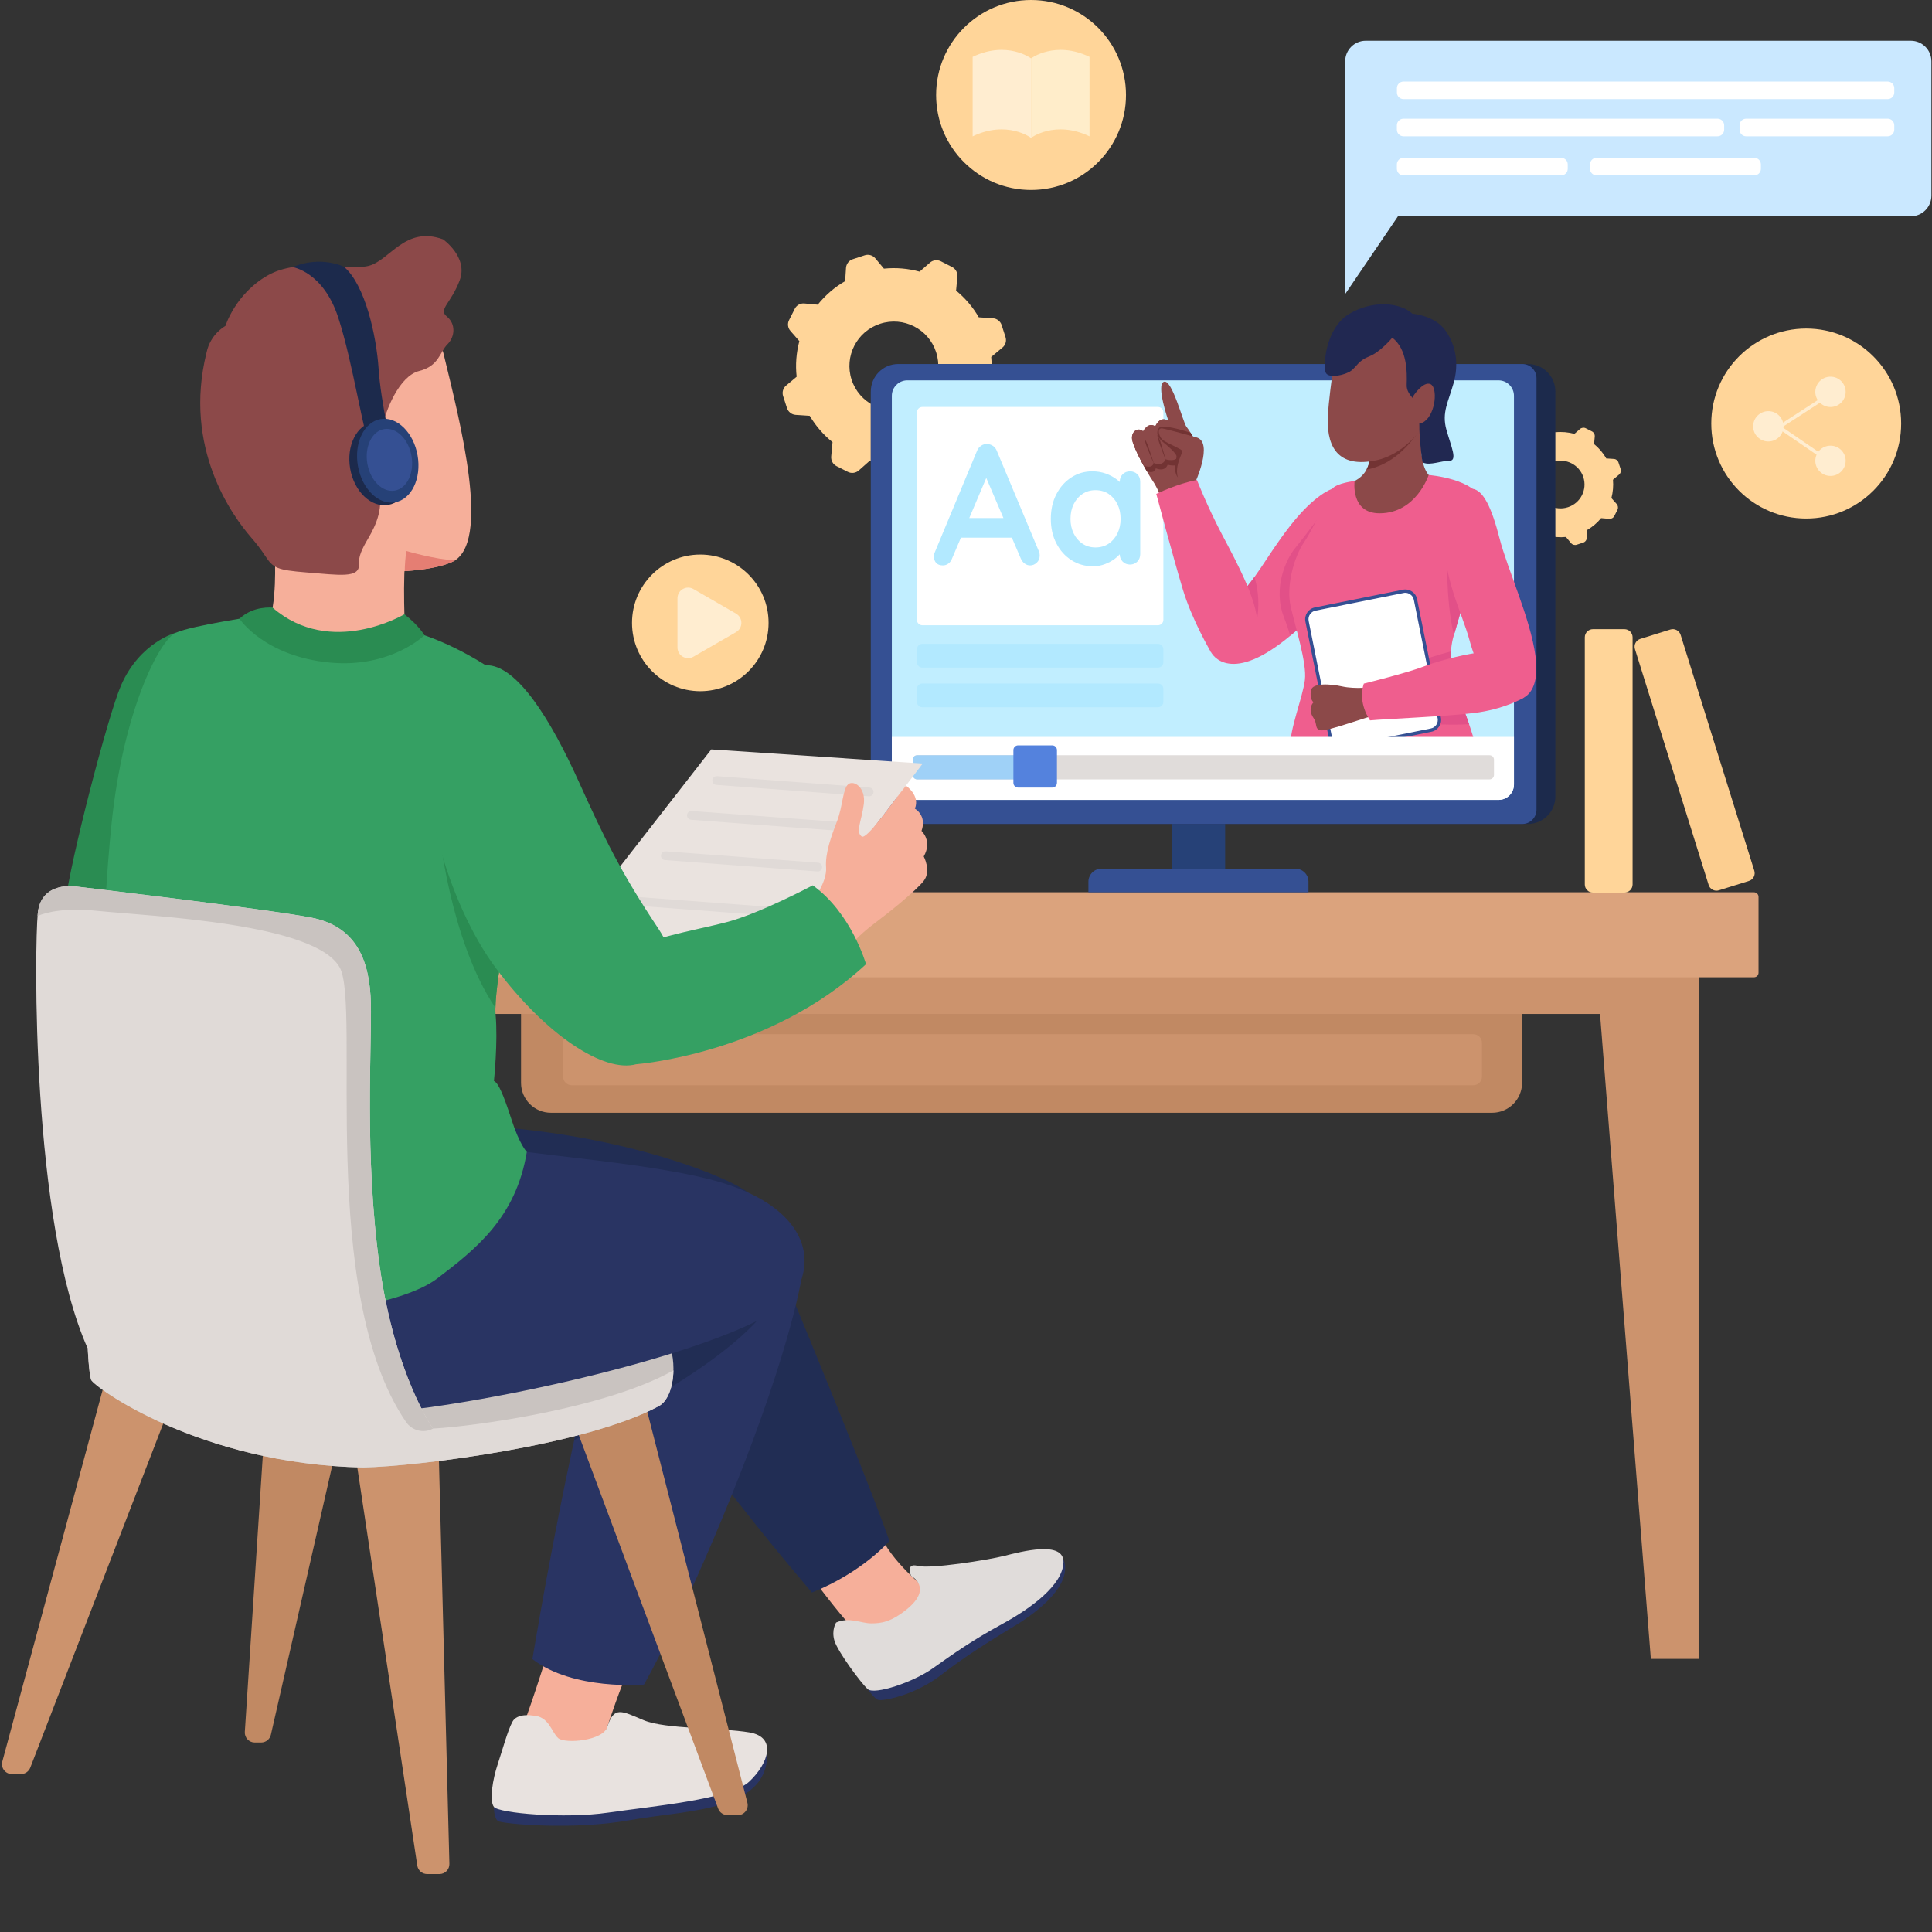 <svg xmlns="http://www.w3.org/2000/svg" xmlns:xlink="http://www.w3.org/1999/xlink" width="200" viewBox="0 0 150 150" height="200" preserveAspectRatio="xMidYMid meet"><rect x="0" y="0" width="150" height="150" fill="#333333" stroke="none"/><defs><clipPath id="ecb55391c3"><path d="M 104.434 3.141 L 149.953 3.141 L 149.953 22.855 L 104.434 22.855 Z M 104.434 3.141 " clip-rule="nonzero"></path></clipPath><clipPath id="efcc3fa914"><path d="M 27.559 112.281 L 34.914 112.281 L 34.914 145.5 L 27.559 145.5 Z M 27.559 112.281 " clip-rule="nonzero"></path></clipPath></defs><path fill="#cc936d" d="M 34.762 74.066 L 26.746 74.066 L 26.746 110.117 L 30.453 110.117 L 34.762 74.066 " fill-opacity="1" fill-rule="nonzero"></path><path fill="#cc936d" d="M 123.859 74.066 L 128.172 128.797 L 131.879 128.797 L 131.879 74.066 L 123.859 74.066 " fill-opacity="1" fill-rule="nonzero"></path><path fill="#c18963" d="M 115.848 86.395 L 42.777 86.395 C 41.492 86.395 40.453 85.355 40.453 84.074 L 40.453 77.688 L 118.172 77.688 L 118.172 84.074 C 118.172 85.355 117.129 86.395 115.848 86.395 " fill-opacity="1" fill-rule="nonzero"></path><path fill="#cc936d" d="M 114.387 80.293 L 44.391 80.293 C 44.02 80.293 43.719 80.594 43.719 80.961 L 43.719 83.59 C 43.719 83.957 44.02 84.258 44.391 84.258 L 114.387 84.258 C 114.758 84.258 115.059 83.957 115.059 83.59 L 115.059 80.961 C 115.059 80.594 114.758 80.293 114.387 80.293 " fill-opacity="1" fill-rule="nonzero"></path><path fill="#cc936d" d="M 131.879 78.723 L 26.746 78.723 L 26.746 72.125 L 131.879 72.125 L 131.879 78.723 " fill-opacity="1" fill-rule="nonzero"></path><path fill="#dba37d" d="M 136.18 75.875 L 22.445 75.875 C 22.25 75.875 22.09 75.719 22.09 75.523 L 22.09 69.629 C 22.09 69.438 22.25 69.277 22.445 69.277 L 136.18 69.277 C 136.375 69.277 136.531 69.438 136.531 69.629 L 136.531 75.523 C 136.531 75.719 136.375 75.875 136.18 75.875 " fill-opacity="1" fill-rule="nonzero"></path><path fill="#ffd599" d="M 126.117 69.301 L 123.676 69.301 C 123.324 69.301 123.043 69.016 123.043 68.668 L 123.043 49.48 C 123.043 49.133 123.324 48.848 123.676 48.848 L 126.117 48.848 C 126.469 48.848 126.754 49.133 126.754 49.48 L 126.754 68.668 C 126.754 69.016 126.469 69.301 126.117 69.301 " fill-opacity="1" fill-rule="nonzero"></path><path fill="#fcce90" d="M 135.785 68.398 L 133.453 69.125 C 133.121 69.23 132.762 69.043 132.66 68.711 L 126.938 50.398 C 126.832 50.062 127.02 49.707 127.355 49.602 L 129.688 48.875 C 130.02 48.77 130.379 48.957 130.484 49.293 L 136.203 67.602 C 136.309 67.938 136.121 68.293 135.785 68.398 " fill-opacity="1" fill-rule="nonzero"></path><path fill="#ffd599" d="M 70.465 31.684 C 72.273 31.094 73.27 29.152 72.68 27.344 C 72.094 25.535 70.148 24.547 68.336 25.137 C 66.523 25.723 65.531 27.668 66.117 29.477 C 66.703 31.285 68.648 32.273 70.465 31.684 Z M 72.656 36.797 L 71.727 37.102 C 71.43 37.195 71.102 37.102 70.902 36.863 L 70.164 35.977 C 69.266 36.07 68.375 35.992 67.527 35.773 L 66.672 36.531 C 66.438 36.734 66.098 36.777 65.82 36.633 L 64.949 36.191 C 64.672 36.051 64.508 35.754 64.535 35.441 L 64.637 34.328 C 63.938 33.766 63.336 33.078 62.867 32.285 L 61.777 32.211 C 61.465 32.191 61.199 31.98 61.102 31.684 L 60.801 30.754 C 60.703 30.457 60.797 30.133 61.035 29.934 L 61.852 29.25 C 61.746 28.309 61.828 27.371 62.062 26.484 L 61.371 25.695 C 61.164 25.461 61.121 25.125 61.266 24.848 L 61.707 23.973 C 61.848 23.695 62.145 23.531 62.457 23.562 L 63.488 23.656 C 64.07 22.934 64.785 22.305 65.617 21.828 L 65.684 20.801 C 65.707 20.488 65.914 20.219 66.211 20.125 L 67.141 19.82 C 67.438 19.723 67.762 19.82 67.961 20.059 L 68.629 20.859 C 69.574 20.762 70.512 20.848 71.398 21.09 L 72.199 20.395 C 72.43 20.188 72.766 20.145 73.047 20.285 L 73.918 20.73 C 74.195 20.871 74.359 21.168 74.332 21.48 L 74.23 22.562 C 74.926 23.133 75.527 23.828 75.992 24.637 L 77.09 24.711 C 77.402 24.73 77.668 24.941 77.766 25.234 L 78.066 26.168 C 78.164 26.465 78.07 26.789 77.828 26.988 L 76.957 27.715 C 77.043 28.617 76.965 29.512 76.738 30.359 L 77.496 31.227 C 77.703 31.461 77.746 31.797 77.605 32.074 L 77.16 32.945 C 77.016 33.227 76.723 33.391 76.41 33.363 L 75.25 33.258 C 74.699 33.926 74.027 34.504 73.258 34.961 L 73.18 36.121 C 73.16 36.434 72.953 36.699 72.656 36.797 " fill-opacity="1" fill-rule="nonzero"></path><path fill="#ffd599" d="M 121.734 39.379 C 122.711 39.062 123.246 38.02 122.93 37.047 C 122.613 36.074 121.566 35.543 120.594 35.859 C 119.617 36.176 119.082 37.223 119.398 38.195 C 119.715 39.164 120.762 39.695 121.734 39.379 Z M 122.914 42.129 L 122.414 42.293 C 122.254 42.344 122.078 42.293 121.973 42.164 L 121.578 41.688 C 121.094 41.738 120.613 41.695 120.16 41.578 L 119.699 41.984 C 119.57 42.098 119.391 42.117 119.238 42.043 L 118.773 41.805 C 118.621 41.727 118.535 41.566 118.551 41.398 L 118.605 40.801 C 118.23 40.5 117.906 40.133 117.652 39.703 L 117.066 39.664 C 116.898 39.652 116.754 39.539 116.703 39.379 L 116.543 38.879 C 116.488 38.723 116.539 38.547 116.668 38.438 L 117.105 38.074 C 117.051 37.566 117.094 37.062 117.219 36.586 L 116.848 36.16 C 116.734 36.035 116.715 35.855 116.789 35.703 L 117.031 35.234 C 117.105 35.086 117.266 34.996 117.434 35.012 L 117.988 35.062 C 118.301 34.676 118.684 34.34 119.129 34.082 L 119.168 33.527 C 119.18 33.363 119.289 33.219 119.449 33.164 L 119.949 33.004 C 120.109 32.949 120.285 33.004 120.391 33.129 L 120.75 33.562 C 121.258 33.508 121.762 33.555 122.238 33.684 L 122.668 33.309 C 122.793 33.199 122.977 33.176 123.125 33.254 L 123.594 33.492 C 123.742 33.566 123.832 33.727 123.816 33.895 L 123.762 34.477 C 124.137 34.785 124.461 35.156 124.707 35.594 L 125.301 35.633 C 125.465 35.641 125.609 35.754 125.66 35.914 L 125.824 36.414 C 125.875 36.574 125.824 36.75 125.695 36.855 L 125.23 37.246 C 125.273 37.73 125.23 38.211 125.109 38.668 L 125.52 39.133 C 125.629 39.262 125.652 39.441 125.574 39.59 L 125.336 40.059 C 125.258 40.211 125.102 40.297 124.934 40.281 L 124.309 40.227 C 124.016 40.586 123.652 40.898 123.238 41.141 L 123.195 41.766 C 123.188 41.934 123.074 42.078 122.914 42.129 " fill-opacity="1" fill-rule="nonzero"></path><path fill="#ffd599" d="M 87.422 7.375 C 87.422 11.449 84.125 14.75 80.051 14.75 C 75.98 14.75 72.68 11.449 72.68 7.375 C 72.68 3.301 75.98 0 80.051 0 C 84.125 0 87.422 3.301 87.422 7.375 " fill-opacity="1" fill-rule="nonzero"></path><path fill="#ffedca" d="M 80.051 4.531 C 80.051 4.531 81.914 3.133 84.59 4.414 L 84.59 10.586 C 81.914 9.305 80.051 10.703 80.051 10.703 L 80.051 4.531 " fill-opacity="1" fill-rule="nonzero"></path><path fill="#ffedd0" d="M 80.051 4.531 C 80.051 4.531 78.191 3.133 75.516 4.414 L 75.516 10.586 C 78.191 9.305 80.051 10.703 80.051 10.703 L 80.051 4.531 " fill-opacity="1" fill-rule="nonzero"></path><path fill="#ffd599" d="M 59.672 48.359 C 59.672 51.289 57.301 53.664 54.371 53.664 C 51.441 53.664 49.07 51.289 49.07 48.359 C 49.07 45.43 51.441 43.055 54.371 43.055 C 57.301 43.055 59.672 45.43 59.672 48.359 " fill-opacity="1" fill-rule="nonzero"></path><path fill="#ffedd0" d="M 57.145 47.641 L 53.844 45.734 C 53.289 45.414 52.598 45.812 52.598 46.453 L 52.598 50.27 C 52.598 50.906 53.289 51.309 53.844 50.984 L 57.145 49.078 C 57.699 48.758 57.699 47.961 57.145 47.641 " fill-opacity="1" fill-rule="nonzero"></path><path fill="#ffd599" d="M 147.605 32.883 C 147.605 36.957 144.305 40.258 140.234 40.258 C 136.164 40.258 132.863 36.957 132.863 32.883 C 132.863 28.809 136.164 25.508 140.234 25.508 C 144.305 25.508 147.605 28.809 147.605 32.883 " fill-opacity="1" fill-rule="nonzero"></path><path fill="#ffedd0" d="M 138.473 33.102 C 138.473 33.75 137.945 34.277 137.293 34.277 C 136.645 34.277 136.113 33.75 136.113 33.102 C 136.113 32.449 136.645 31.922 137.293 31.922 C 137.945 31.922 138.473 32.449 138.473 33.102 " fill-opacity="1" fill-rule="nonzero"></path><path fill="#ffedd0" d="M 143.297 30.426 C 143.297 31.074 142.77 31.602 142.121 31.602 C 141.469 31.602 140.941 31.074 140.941 30.426 C 140.941 29.773 141.469 29.246 142.121 29.246 C 142.77 29.246 143.297 29.773 143.297 30.426 " fill-opacity="1" fill-rule="nonzero"></path><path fill="#ffedd0" d="M 143.297 35.777 C 143.297 36.426 142.77 36.953 142.121 36.953 C 141.469 36.953 140.941 36.426 140.941 35.777 C 140.941 35.125 141.469 34.602 142.121 34.602 C 142.77 34.602 143.297 35.125 143.297 35.777 " fill-opacity="1" fill-rule="nonzero"></path><path fill="#ffedd0" d="M 138.422 33.105 C 138.383 33.105 138.34 33.086 138.316 33.047 C 138.277 32.988 138.293 32.906 138.352 32.867 L 141.117 31.074 C 141.18 31.035 141.258 31.055 141.297 31.113 C 141.336 31.172 141.32 31.254 141.258 31.293 L 138.496 33.086 C 138.473 33.102 138.449 33.105 138.422 33.105 " fill-opacity="1" fill-rule="nonzero"></path><path fill="#ffedd0" d="M 141.117 35.328 C 141.094 35.328 141.066 35.32 141.043 35.305 L 138.363 33.469 C 138.305 33.426 138.293 33.348 138.332 33.289 C 138.371 33.23 138.453 33.215 138.512 33.254 L 141.191 35.09 C 141.25 35.133 141.266 35.211 141.227 35.27 C 141.199 35.309 141.16 35.328 141.117 35.328 " fill-opacity="1" fill-rule="nonzero"></path><path fill="#264177" d="M 95.121 68.461 L 90.977 68.461 L 90.977 62.871 L 95.121 62.871 L 95.121 68.461 " fill-opacity="1" fill-rule="nonzero"></path><path fill="#355093" d="M 101.59 69.277 L 84.504 69.277 L 84.504 68.457 C 84.504 67.898 84.961 67.445 85.52 67.445 L 100.574 67.445 C 101.137 67.445 101.59 67.898 101.59 68.457 L 101.59 69.277 " fill-opacity="1" fill-rule="nonzero"></path><path fill="#1c2a4c" d="M 118.621 63.973 L 69.746 63.973 C 68.566 63.973 67.609 63.02 67.609 61.84 L 67.609 30.395 C 67.609 29.215 68.566 28.262 69.746 28.262 L 118.621 28.262 C 119.801 28.262 120.758 29.215 120.758 30.395 L 120.758 61.84 C 120.758 63.02 119.801 63.973 118.621 63.973 " fill-opacity="1" fill-rule="nonzero"></path><path fill="#355093" d="M 119.293 62.867 L 119.293 29.367 C 119.293 28.754 118.797 28.262 118.188 28.262 L 69.742 28.262 C 68.562 28.262 67.609 29.219 67.609 30.395 L 67.609 61.836 C 67.609 63.016 68.562 63.973 69.742 63.973 L 118.188 63.973 C 118.797 63.973 119.293 63.477 119.293 62.867 " fill-opacity="1" fill-rule="nonzero"></path><path fill="#c1eeff" d="M 116.344 62.105 L 70.441 62.105 C 69.781 62.105 69.242 61.57 69.242 60.91 L 69.242 30.73 C 69.242 30.07 69.781 29.531 70.441 29.531 L 116.344 29.531 C 117.008 29.531 117.543 30.07 117.543 30.73 L 117.543 60.91 C 117.543 61.57 117.008 62.105 116.344 62.105 " fill-opacity="1" fill-rule="nonzero"></path><path fill="#b2e9ff" d="M 89.902 51.832 L 71.609 51.832 C 71.379 51.832 71.191 51.645 71.191 51.414 L 71.191 50.41 C 71.191 50.18 71.379 49.988 71.609 49.988 L 89.902 49.988 C 90.137 49.988 90.324 50.18 90.324 50.41 L 90.324 51.414 C 90.324 51.645 90.137 51.832 89.902 51.832 " fill-opacity="1" fill-rule="nonzero"></path><path fill="#b2e9ff" d="M 89.902 54.91 L 71.609 54.91 C 71.379 54.91 71.191 54.723 71.191 54.488 L 71.191 53.488 C 71.191 53.254 71.379 53.066 71.609 53.066 L 89.902 53.066 C 90.137 53.066 90.324 53.254 90.324 53.488 L 90.324 54.488 C 90.324 54.723 90.137 54.91 89.902 54.91 " fill-opacity="1" fill-rule="nonzero"></path><path fill="#ffffff" d="M 89.902 48.543 L 71.609 48.543 C 71.379 48.543 71.188 48.355 71.188 48.125 L 71.188 32.02 C 71.188 31.785 71.379 31.598 71.609 31.598 L 89.902 31.598 C 90.137 31.598 90.324 31.785 90.324 32.02 L 90.324 48.125 C 90.324 48.355 90.137 48.543 89.902 48.543 " fill-opacity="1" fill-rule="nonzero"></path><path fill="#b2e9ff" d="M 75.254 40.219 L 76.574 37.109 L 77.906 40.219 Z M 77.395 35.012 C 77.332 34.844 77.23 34.715 77.094 34.621 C 76.957 34.527 76.809 34.48 76.648 34.48 C 76.48 34.465 76.324 34.504 76.18 34.602 C 76.031 34.699 75.922 34.836 75.852 35.012 L 72.547 42.953 C 72.52 43.043 72.508 43.129 72.508 43.207 C 72.508 43.402 72.566 43.566 72.68 43.699 C 72.797 43.832 72.973 43.898 73.211 43.898 C 73.363 43.898 73.5 43.852 73.629 43.758 C 73.758 43.664 73.852 43.535 73.914 43.367 L 74.605 41.746 L 78.562 41.746 L 79.25 43.352 C 79.32 43.523 79.422 43.656 79.551 43.75 C 79.676 43.848 79.82 43.898 79.98 43.898 C 80.168 43.898 80.336 43.828 80.492 43.688 C 80.648 43.543 80.723 43.352 80.723 43.113 C 80.723 43.016 80.703 42.91 80.656 42.797 L 77.395 35.012 " fill-opacity="1" fill-rule="nonzero"></path><path fill="#b2e9ff" d="M 86.758 41.414 C 86.594 41.75 86.363 42.016 86.074 42.211 C 85.781 42.406 85.441 42.504 85.051 42.504 C 84.672 42.504 84.336 42.406 84.043 42.211 C 83.75 42.016 83.523 41.75 83.359 41.414 C 83.195 41.078 83.113 40.703 83.113 40.285 C 83.113 39.859 83.195 39.48 83.359 39.145 C 83.523 38.809 83.75 38.543 84.043 38.348 C 84.336 38.152 84.672 38.055 85.051 38.055 C 85.441 38.055 85.781 38.152 86.074 38.348 C 86.363 38.543 86.594 38.809 86.758 39.145 C 86.922 39.48 87.004 39.859 87.004 40.285 C 87.004 40.703 86.922 41.078 86.758 41.414 Z M 88.305 36.82 C 88.152 36.668 87.961 36.594 87.73 36.594 C 87.504 36.594 87.312 36.672 87.16 36.824 C 87.012 36.98 86.938 37.172 86.938 37.402 L 86.938 37.422 C 86.859 37.348 86.773 37.277 86.676 37.203 C 86.441 37.027 86.168 36.883 85.848 36.766 C 85.527 36.652 85.18 36.594 84.797 36.594 C 84.207 36.594 83.668 36.75 83.18 37.066 C 82.691 37.379 82.305 37.812 82.02 38.367 C 81.73 38.918 81.586 39.559 81.586 40.285 C 81.586 41.004 81.73 41.637 82.02 42.191 C 82.305 42.746 82.699 43.18 83.191 43.492 C 83.688 43.809 84.242 43.965 84.852 43.965 C 85.188 43.965 85.5 43.91 85.789 43.797 C 86.074 43.688 86.324 43.551 86.539 43.395 C 86.695 43.273 86.828 43.156 86.938 43.035 C 86.938 43.258 87.016 43.445 87.16 43.598 C 87.312 43.754 87.504 43.832 87.73 43.832 C 87.961 43.832 88.152 43.754 88.305 43.598 C 88.453 43.445 88.527 43.25 88.527 43.023 L 88.527 37.402 C 88.527 37.164 88.453 36.969 88.305 36.82 " fill-opacity="1" fill-rule="nonzero"></path><path fill="#8c4949" d="M 110.461 33.043 C 110.461 33.043 109.848 36.613 111.406 37.227 L 111.406 40.91 L 104.16 40.91 L 104.16 37.617 C 104.16 37.617 106.387 37.562 106.387 35.164 L 110.461 33.043 " fill-opacity="1" fill-rule="nonzero"></path><path fill="#723333" d="M 106.094 36.461 C 108.078 36.102 109.523 34.551 110.418 33.062 L 106.387 35.164 C 106.387 35.707 106.273 36.133 106.094 36.461 " fill-opacity="1" fill-rule="nonzero"></path><path fill="#8c4949" d="M 108.039 24.656 C 105.871 24.398 103.898 25.941 103.582 28.102 C 103.387 29.422 103.16 31.133 103.098 32.262 C 102.988 34.328 103.602 36.336 106.668 35.777 C 109.734 35.219 111.52 31.816 111.965 30.199 C 112.41 28.582 111.406 25.121 108.172 24.676 C 108.129 24.668 108.082 24.664 108.039 24.656 " fill-opacity="1" fill-rule="nonzero"></path><path fill="#212851" d="M 108.098 26.219 C 108.098 26.219 107.168 27.336 106.312 27.668 C 105.457 28.004 105.348 28.449 104.902 28.785 C 104.453 29.121 103.152 29.418 102.93 28.934 C 102.707 28.449 102.895 25.512 104.715 24.395 C 106.535 23.281 108.691 23.465 109.66 24.359 C 109.66 24.359 111.367 24.469 112.223 25.66 C 113.078 26.852 113.266 28.301 112.855 29.754 C 112.449 31.203 111.926 32.02 112.297 33.359 C 112.672 34.699 113.191 35.777 112.523 35.777 C 111.887 35.777 111.051 36.145 110.523 35.93 C 110.473 35.91 110.434 35.859 110.426 35.805 C 110.367 35.387 110.117 33.539 110.219 32.355 C 110.328 31.016 109.176 30.867 109.215 29.863 C 109.25 28.859 109.25 27.109 108.098 26.219 " fill-opacity="1" fill-rule="nonzero"></path><path fill="#8c4949" d="M 109.77 30.684 C 109.77 30.684 110.516 29.566 111.07 29.828 C 111.629 30.086 111.48 32.098 110.59 32.727 C 109.695 33.359 109.102 31.91 109.77 30.684 " fill-opacity="1" fill-rule="nonzero"></path><path fill="#ef5e8e" d="M 103.434 37.953 C 103.434 37.953 102.094 38.344 100.145 40.855 C 98.191 43.367 97.582 44.988 95.625 46.824 C 93.785 48.555 93.676 50.004 94.012 50.617 C 94.344 51.23 96.129 53.184 101.148 48.5 C 106.164 43.812 105.832 38.344 103.434 37.953 " fill-opacity="1" fill-rule="nonzero"></path><path fill="#e25088" d="M 102.605 39.895 C 102.605 39.895 101.238 41.719 100.555 42.555 C 99.871 43.387 98.805 45.629 99.68 47.906 C 99.914 48.512 100.07 48.984 100.176 49.359 C 100.484 49.102 100.809 48.816 101.148 48.5 C 101.906 47.789 102.539 47.062 103.066 46.34 L 102.605 39.895 " fill-opacity="1" fill-rule="nonzero"></path><path fill="#e25088" d="M 97.629 47.906 C 97.82 46.523 97.59 45.426 97.395 44.801 C 96.992 45.352 96.562 45.887 96.023 46.434 L 97.629 47.906 " fill-opacity="1" fill-rule="nonzero"></path><path fill="#8c4949" d="M 90.145 38.641 C 90.145 38.641 89.883 37.898 89.477 37.301 C 89.066 36.707 88.078 34.902 87.914 34.215 C 87.746 33.527 88.359 33.117 88.75 33.492 C 88.75 33.492 89.121 32.727 89.695 33.102 C 89.695 33.102 90.051 32.227 90.719 32.691 C 90.719 32.691 89.734 29.863 90.367 29.641 C 91 29.418 91.848 32.781 92.105 33.117 C 92.367 33.449 92.734 34.051 92.883 34.496 C 93.031 34.941 92.746 36.113 92.707 36.445 C 92.672 36.781 92.523 37.34 92.633 37.602 L 90.145 38.641 " fill-opacity="1" fill-rule="nonzero"></path><path fill="#723333" d="M 90.66 36.078 C 90.66 36.078 91.566 36.379 91.762 35.691 C 91.953 35 90.891 33.109 90.891 33.109 C 90.223 32.645 89.867 33.516 89.867 33.516 C 89.293 33.145 88.922 33.906 88.922 33.906 C 88.531 33.535 87.918 33.945 88.082 34.633 C 88.102 34.711 88.133 34.801 88.168 34.898 C 88.402 35.426 88.742 36.078 89.043 36.598 C 89.207 36.652 89.664 36.762 89.734 36.359 C 89.734 36.359 90.426 36.684 90.66 36.078 " fill-opacity="1" fill-rule="nonzero"></path><path fill="#8c4949" d="M 90.492 35.66 C 90.492 35.66 91.395 35.961 91.59 35.273 C 91.781 34.582 90.719 32.691 90.719 32.691 C 90.051 32.227 89.695 33.102 89.695 33.102 C 89.121 32.727 88.75 33.492 88.75 33.492 C 88.359 33.117 87.746 33.527 87.914 34.215 C 88.012 34.629 88.406 35.441 88.793 36.152 C 88.805 36.156 88.809 36.156 88.809 36.156 C 88.809 36.156 89.477 36.438 89.562 35.941 C 89.562 35.941 90.254 36.266 90.492 35.66 " fill-opacity="1" fill-rule="nonzero"></path><path fill="#723333" d="M 92.883 34.496 C 92.793 34.223 92.617 33.891 92.438 33.598 C 91.586 33.324 90.336 32.977 90.008 33.195 C 90.008 33.195 89.508 33.695 90.312 34.336 C 90.812 34.734 91.262 35.172 91.336 35.379 C 91.414 35.59 90.883 36.82 91.699 37.277 L 92.91 34.633 C 92.902 34.582 92.895 34.535 92.883 34.496 " fill-opacity="1" fill-rule="nonzero"></path><path fill="#8c4949" d="M 92.883 33.957 C 92.883 33.957 90.727 33.352 90.254 33.266 C 89.781 33.18 89.953 33.957 90.359 34.215 C 90.77 34.477 91.656 34.84 91.785 34.992 C 91.914 35.145 90.77 36.609 91.848 37.773 L 92.754 37.559 C 92.754 37.559 94.262 34.324 92.883 33.957 " fill-opacity="1" fill-rule="nonzero"></path><path fill="#723333" d="M 89.559 35.941 L 89.363 35.484 L 89.172 35.02 C 89.109 34.867 89.039 34.715 88.988 34.559 C 88.938 34.398 88.891 34.238 88.863 34.07 L 88.871 34.066 C 88.961 34.211 89.031 34.363 89.094 34.516 C 89.16 34.672 89.203 34.832 89.258 34.988 L 89.418 35.461 L 89.57 35.938 L 89.559 35.941 " fill-opacity="1" fill-rule="nonzero"></path><path fill="#723333" d="M 90.484 35.664 L 90.305 35.195 L 90.129 34.723 C 90.07 34.566 90.004 34.41 89.961 34.25 C 89.914 34.09 89.871 33.926 89.852 33.758 L 89.859 33.754 C 89.945 33.902 90.008 34.059 90.066 34.215 C 90.129 34.371 90.168 34.535 90.215 34.695 L 90.359 35.176 L 90.496 35.66 L 90.484 35.664 " fill-opacity="1" fill-rule="nonzero"></path><path fill="#ef5e8e" d="M 94.012 50.617 C 94.012 50.617 92.559 48.164 91.836 45.766 C 91.109 43.363 89.773 38.344 89.773 38.344 C 89.773 38.344 91.426 37.543 92.93 37.266 C 92.93 37.266 93.695 39.238 94.863 41.469 C 96.035 43.699 97.914 47.105 97.578 48.891 C 97.242 50.676 94.789 50.898 94.012 50.617 " fill-opacity="1" fill-rule="nonzero"></path><path fill="#ef5e8e" d="M 105.172 37.344 C 105.172 37.344 103.766 37.508 103.434 37.953 C 103.098 38.398 102.094 40.855 101.258 42.082 C 100.422 43.309 99.863 45.543 100.199 47.047 C 100.531 48.555 101.48 51.457 101.312 52.793 C 101.148 54.133 100.086 56.758 100.199 57.926 L 114.586 57.926 C 114.586 57.926 113.914 55.473 113.191 54.078 C 112.465 52.684 112.523 50.508 112.855 49.391 C 113.191 48.277 115.422 40.742 115.031 38.957 C 114.641 37.172 110.922 36.879 110.922 36.879 C 110.922 36.879 109.957 39.852 107.113 39.852 C 104.828 39.852 105.172 37.344 105.172 37.344 " fill-opacity="1" fill-rule="nonzero"></path><path fill="#e25088" d="M 113.191 54.078 C 112.672 53.082 112.555 51.695 112.648 50.574 C 111.82 50.797 110.336 51.238 108.195 52.004 L 109.41 56.105 C 109.41 56.105 112.223 56.352 114.059 56.227 C 113.816 55.504 113.508 54.688 113.191 54.078 " fill-opacity="1" fill-rule="nonzero"></path><path fill="#e25088" d="M 112.883 49.309 C 113.031 48.805 113.418 47.492 113.828 45.945 L 112.355 42.586 C 112.355 42.586 112.207 46.52 112.883 49.309 " fill-opacity="1" fill-rule="nonzero"></path><path fill="#ef5e8e" d="M 114.324 37.949 C 114.324 37.949 112.465 38.344 112.188 41.469 C 111.91 44.594 113.527 47.605 114.082 49.672 C 114.641 51.734 115.73 53.988 117.039 54.301 C 118.211 54.578 119.602 53.91 119.215 50.953 C 118.824 47.996 117.039 44.203 116.426 41.805 C 115.812 39.402 115.16 38.062 114.324 37.949 " fill-opacity="1" fill-rule="nonzero"></path><path fill="#ffffff" d="M 111.109 56.688 L 104.277 58.059 C 103.84 58.148 103.414 57.863 103.324 57.426 L 101.48 48.234 C 101.391 47.797 101.676 47.371 102.113 47.285 L 108.945 45.91 C 109.383 45.824 109.809 46.105 109.898 46.543 L 111.742 55.734 C 111.832 56.172 111.547 56.598 111.109 56.688 " fill-opacity="1" fill-rule="nonzero"></path><path fill="#355093" d="M 109.105 46.023 C 109.059 46.023 109.016 46.027 108.969 46.039 L 102.137 47.41 C 101.77 47.484 101.531 47.844 101.605 48.211 L 103.449 57.402 C 103.488 57.578 103.59 57.734 103.742 57.832 C 103.895 57.934 104.074 57.969 104.254 57.934 L 111.086 56.559 C 111.453 56.488 111.691 56.129 111.617 55.762 L 109.77 46.57 C 109.734 46.391 109.633 46.238 109.48 46.141 C 109.367 46.062 109.238 46.023 109.105 46.023 Z M 104.117 58.207 C 103.934 58.207 103.754 58.152 103.598 58.047 C 103.391 57.91 103.246 57.699 103.199 57.453 L 101.352 48.262 C 101.25 47.754 101.578 47.262 102.086 47.16 L 108.918 45.785 C 109.164 45.734 109.414 45.785 109.625 45.922 C 109.832 46.062 109.977 46.273 110.023 46.52 L 111.871 55.711 C 111.973 56.215 111.641 56.711 111.137 56.812 L 104.305 58.188 C 104.242 58.199 104.18 58.207 104.117 58.207 " fill-opacity="1" fill-rule="nonzero"></path><path fill="#8c4949" d="M 106.555 53.352 C 106.555 53.352 105.219 53.52 104.215 53.297 C 103.211 53.074 101.902 53.027 101.789 53.586 C 101.648 54.297 101.984 54.523 101.984 54.523 C 101.984 54.523 101.473 54.996 101.984 55.75 C 102.312 56.242 102.039 56.59 102.539 56.699 C 103.043 56.812 106.277 55.586 107 55.473 L 106.555 53.352 " fill-opacity="1" fill-rule="nonzero"></path><path fill="#ef5e8e" d="M 118.27 54.191 C 118.27 54.191 116.758 55.082 114.418 55.359 C 112.074 55.641 107.652 55.812 106.371 55.93 C 106.371 55.93 105.383 54.594 105.887 53.074 C 105.887 53.074 109.289 52.238 110.57 51.734 C 111.852 51.23 116.312 50.004 117.762 50.785 C 119.215 51.566 119.102 53.344 118.27 54.191 " fill-opacity="1" fill-rule="nonzero"></path><g clip-path="url(#ecb55391c3)"><path fill="#cae8ff" d="M 148.359 3.164 L 106.035 3.164 C 105.156 3.164 104.441 3.879 104.441 4.758 L 104.441 22.828 L 108.539 16.793 L 148.359 16.793 C 149.238 16.793 149.953 16.078 149.953 15.195 L 149.953 4.758 C 149.953 3.879 149.238 3.164 148.359 3.164 " fill-opacity="1" fill-rule="nonzero"></path></g><path fill="#ffffff" d="M 146.559 7.695 L 108.969 7.695 C 108.684 7.695 108.457 7.469 108.457 7.184 L 108.457 6.844 C 108.457 6.559 108.684 6.332 108.969 6.332 L 146.559 6.332 C 146.84 6.332 147.07 6.559 147.07 6.844 L 147.07 7.184 C 147.07 7.469 146.84 7.695 146.559 7.695 " fill-opacity="1" fill-rule="nonzero"></path><path fill="#ffffff" d="M 133.348 10.582 L 108.969 10.582 C 108.684 10.582 108.453 10.352 108.453 10.07 L 108.453 9.727 C 108.453 9.445 108.684 9.215 108.969 9.215 L 133.348 9.215 C 133.633 9.215 133.863 9.445 133.863 9.727 L 133.863 10.07 C 133.863 10.352 133.633 10.582 133.348 10.582 " fill-opacity="1" fill-rule="nonzero"></path><path fill="#ffffff" d="M 146.559 10.582 L 135.574 10.582 C 135.289 10.582 135.059 10.352 135.059 10.07 L 135.059 9.727 C 135.059 9.445 135.289 9.215 135.574 9.215 L 146.559 9.215 C 146.84 9.215 147.07 9.445 147.07 9.727 L 147.07 10.07 C 147.07 10.352 146.84 10.582 146.559 10.582 " fill-opacity="1" fill-rule="nonzero"></path><path fill="#ffffff" d="M 121.207 13.617 L 108.969 13.617 C 108.684 13.617 108.453 13.391 108.453 13.105 L 108.453 12.766 C 108.453 12.48 108.684 12.254 108.969 12.254 L 121.207 12.254 C 121.488 12.254 121.719 12.48 121.719 12.766 L 121.719 13.105 C 121.719 13.391 121.488 13.617 121.207 13.617 " fill-opacity="1" fill-rule="nonzero"></path><path fill="#ffffff" d="M 136.199 13.617 L 123.961 13.617 C 123.68 13.617 123.449 13.391 123.449 13.105 L 123.449 12.766 C 123.449 12.48 123.68 12.25 123.961 12.25 L 136.199 12.25 C 136.484 12.25 136.715 12.48 136.715 12.766 L 136.715 13.105 C 136.715 13.391 136.484 13.617 136.199 13.617 " fill-opacity="1" fill-rule="nonzero"></path><path fill="#ffffff" d="M 69.242 57.211 L 69.242 60.91 C 69.242 61.57 69.781 62.105 70.441 62.105 L 116.348 62.105 C 117.008 62.105 117.543 61.57 117.543 60.91 L 117.543 57.211 L 69.242 57.211 " fill-opacity="1" fill-rule="nonzero"></path><path fill="#e0dcda" d="M 115.645 60.512 L 71.211 60.512 C 71.02 60.512 70.867 60.355 70.867 60.164 L 70.867 58.98 C 70.867 58.789 71.02 58.637 71.211 58.637 L 115.645 58.637 C 115.836 58.637 115.992 58.789 115.992 58.98 L 115.992 60.164 C 115.992 60.355 115.836 60.512 115.645 60.512 " fill-opacity="1" fill-rule="nonzero"></path><path fill="#9fd1f7" d="M 80.906 58.637 L 71.215 58.637 C 71.02 58.637 70.867 58.789 70.867 58.98 L 70.867 60.164 C 70.867 60.355 71.02 60.512 71.215 60.512 L 80.906 60.512 L 80.906 58.637 " fill-opacity="1" fill-rule="nonzero"></path><path fill="#5482dd" d="M 81.699 61.148 L 79.047 61.148 C 78.844 61.148 78.68 60.984 78.68 60.781 L 78.68 58.238 C 78.68 58.035 78.844 57.871 79.047 57.871 L 81.699 57.871 C 81.898 57.871 82.062 58.035 82.062 58.238 L 82.062 60.781 C 82.062 60.984 81.898 61.148 81.699 61.148 " fill-opacity="1" fill-rule="nonzero"></path><path fill="#f6af9a" d="M 63.434 122.996 C 63.434 122.996 65.695 126.035 66.859 127.07 C 66.859 127.07 70.93 126.102 72.289 123.707 C 72.289 123.707 69.445 121.508 68.473 119.438 L 63.434 122.996 " fill-opacity="1" fill-rule="nonzero"></path><path fill="#293463" d="M 67.375 131.148 C 67.375 131.148 67.895 131.922 68.215 131.988 C 68.539 132.055 70.98 131.691 73.188 129.953 C 74.59 128.848 76.785 127.43 78.723 126.266 C 80.664 125.102 83.293 123.012 82.582 121.07 L 67.375 131.148 " fill-opacity="1" fill-rule="nonzero"></path><path fill="#e0dcda" d="M 64.918 125.973 C 64.918 125.973 64.531 126.555 64.789 127.395 C 65.047 128.238 66.859 130.695 67.375 131.148 C 67.891 131.602 70.867 130.629 72.418 129.531 C 73.969 128.43 75.52 127.332 77.785 126.102 C 80.047 124.875 82.504 123.062 82.566 121.316 C 82.633 119.57 79.27 120.473 77.977 120.797 C 76.684 121.121 72.223 121.832 71.254 121.574 C 70.285 121.316 70.738 122.352 70.738 122.352 C 70.738 122.352 72.48 123.254 70.414 124.938 C 69.168 125.949 68.41 126.039 67.633 126.039 C 66.859 126.039 65.953 125.52 64.918 125.973 " fill-opacity="1" fill-rule="nonzero"></path><path fill="#212d54" d="M 58.262 92.855 C 58.262 92.855 67.051 113.875 69.055 119.633 C 69.055 119.633 67.051 122.027 63.043 123.645 C 63.043 123.645 52.637 111.613 48.367 103.723 C 44.102 95.828 52.312 90.848 58.262 92.855 " fill-opacity="1" fill-rule="nonzero"></path><path fill="#f6af9a" d="M 42.895 127.121 C 42.895 127.121 41.336 132.164 40.641 133.887 C 40.641 133.887 42.363 135.57 44.574 135.691 C 46.789 135.816 47.156 134.051 47.156 134.051 C 47.156 134.051 48.18 130.895 49.125 128.844 L 42.895 127.121 " fill-opacity="1" fill-rule="nonzero"></path><path fill="#293463" d="M 38.344 140.285 C 38.344 140.285 38.344 141.188 38.672 141.391 C 39 141.598 44.453 142.129 48.961 141.309 C 53.469 140.488 60.148 140.695 59.531 135.527 L 38.344 140.285 " fill-opacity="1" fill-rule="nonzero"></path><path fill="#e8e2df" d="M 41.336 133.191 C 41.336 133.191 40.148 132.984 39.781 133.684 C 39.41 134.379 39 135.898 38.633 137.004 C 38.262 138.109 37.977 139.793 38.344 140.285 C 38.715 140.777 43.836 141.227 47.199 140.734 C 50.559 140.242 56.703 139.711 58.18 138.316 C 59.656 136.922 60.352 134.871 58.18 134.504 C 56.008 134.133 51.66 134.262 49.984 133.559 C 48.223 132.82 47.688 132.453 47.156 134.051 C 46.871 135.16 43.879 135.406 43.344 134.953 C 42.812 134.504 42.648 133.23 41.336 133.191 " fill-opacity="1" fill-rule="nonzero"></path><path fill="#293463" d="M 62.398 98.223 C 62.398 98.223 61.945 102.879 57.68 113.875 C 53.41 124.875 49.996 130.793 49.996 130.793 C 49.996 130.793 44.504 131.27 41.336 128.812 C 41.336 128.812 44.75 108.055 47.789 99.773 C 50.824 91.496 59.875 93.758 62.398 98.223 " fill-opacity="1" fill-rule="nonzero"></path><path fill="#212d54" d="M 59.812 101.254 L 47.164 101.621 C 46.285 104.438 45.395 108.09 44.582 111.805 C 48.062 110.117 56.945 105.523 59.812 101.254 " fill-opacity="1" fill-rule="nonzero"></path><path fill="#cc936d" d="M 8.02 107.723 L 0.18 136.766 C 0.047 137.254 0.414 137.738 0.922 137.738 L 1.629 137.738 C 1.945 137.738 2.23 137.543 2.348 137.246 L 13.191 109.188 L 8.02 107.723 " fill-opacity="1" fill-rule="nonzero"></path><g clip-path="url(#efcc3fa914)"><path fill="#cc936d" d="M 27.586 112.898 L 32.398 144.844 C 32.457 145.223 32.781 145.5 33.164 145.5 L 34.121 145.5 C 34.555 145.5 34.902 145.145 34.891 144.707 L 34.051 112.293 L 27.586 112.898 " fill-opacity="1" fill-rule="nonzero"></path></g><path fill="#c18963" d="M 50.082 108.93 L 58.027 139.965 C 58.152 140.453 57.785 140.93 57.281 140.93 L 56.5 140.93 C 56.18 140.93 55.871 140.73 55.762 140.43 L 44.652 110.656 L 50.082 108.93 " fill-opacity="1" fill-rule="nonzero"></path><path fill="#c18963" d="M 20.441 112.453 L 19.008 134.465 C 18.98 134.91 19.332 135.289 19.777 135.289 L 20.277 135.289 C 20.637 135.289 20.949 135.039 21.031 134.688 L 25.938 113.164 L 20.441 112.453 " fill-opacity="1" fill-rule="nonzero"></path><path fill="#c9c3c0" d="M 6.812 104.703 C 6.812 104.703 6.898 106.602 7.07 107.121 C 7.242 107.637 15.43 113.676 28.188 113.934 C 32.5 113.848 45.516 112.207 51.117 109.188 C 52.324 108.586 52.672 105.824 51.809 103.93 C 50.945 102.031 29.48 100.562 29.051 100.562 C 28.621 100.562 6.812 104.703 6.812 104.703 " fill-opacity="1" fill-rule="nonzero"></path><path fill="#e0dad7" d="M 28.188 113.934 C 32.5 113.848 45.516 112.207 51.117 109.188 C 51.848 108.824 52.262 107.672 52.285 106.395 C 47.062 109.348 36.816 110.746 33.621 110.914 C 17.156 112.035 6.812 104.703 6.812 104.703 C 6.812 104.703 6.898 106.602 7.07 107.121 C 7.242 107.637 15.43 113.676 28.188 113.934 " fill-opacity="1" fill-rule="nonzero"></path><path fill="#212d54" d="M 11.777 99.387 C 11.777 99.387 14.105 109.414 28.523 109.023 C 28.523 109.023 55.094 102.75 58.262 92.855 C 58.324 92.207 50.504 88.52 39.254 87.551 C 39.254 87.551 16.949 84.379 11.777 99.387 " fill-opacity="1" fill-rule="nonzero"></path><path fill="#293463" d="M 20.312 99 C 20.312 99 22.445 110.773 33.176 109.285 C 43.91 107.797 59.812 103.656 61.75 100.355 C 63.691 97.059 61.75 93.242 55.094 91.559 C 48.434 89.879 38.219 89.621 32.984 88.004 C 27.746 86.387 18.953 90.074 20.312 99 " fill-opacity="1" fill-rule="nonzero"></path><path fill="#2a8c52" d="M 13.652 49.125 C 13.652 49.125 10.863 49.848 9.398 53.211 C 8.379 55.547 5.434 66.926 5.086 70.031 C 4.742 73.137 4.828 83.746 5.348 85.902 C 5.863 88.059 10.949 90.73 10.949 90.73 L 13.652 49.125 " fill-opacity="1" fill-rule="nonzero"></path><path fill="#f6af9a" d="M 21.336 43.207 C 21.336 43.207 21.551 47.047 20.734 48.684 C 20.734 48.684 25 52.738 31.465 49.461 C 31.465 49.461 31.207 44.586 31.551 42.777 C 31.551 42.777 24.438 41.48 21.336 43.207 " fill-opacity="1" fill-rule="nonzero"></path><path fill="#f6af9a" d="M 28.406 21.473 C 28.406 21.473 33.145 22.117 34.438 27.465 C 35.73 32.812 38.188 42.258 35.086 43.637 C 31.98 45.02 22.973 44.328 21.336 43.207 C 19.699 42.086 15.863 32.812 17.93 27.078 C 20 21.344 27.199 21.258 28.406 21.473 " fill-opacity="1" fill-rule="nonzero"></path><path fill="#e57e73" d="M 31.422 44.344 C 32.91 44.246 34.223 44.023 35.086 43.637 C 35.172 43.602 35.25 43.555 35.328 43.504 C 33.797 43.441 31.551 42.777 31.551 42.777 C 31.465 43.32 31.434 43.898 31.422 44.344 " fill-opacity="1" fill-rule="nonzero"></path><path fill="#8c4949" d="M 34.395 18.582 C 34.395 18.582 36.379 19.961 35.688 21.773 C 35 23.586 34.008 24.016 34.695 24.578 C 35.387 25.137 35.344 26.129 34.738 26.734 C 34.137 27.336 34.094 28.414 32.543 28.805 C 30.992 29.191 29.914 31.91 29.699 33.16 C 29.48 34.41 28.75 36.523 29.309 37.902 C 29.871 39.281 29.18 40.793 28.621 41.742 C 28.059 42.691 27.84 43.203 27.871 43.809 C 27.93 44.918 26.328 44.641 23.82 44.445 C 21.48 44.258 21.211 44.102 20.582 43.148 C 20.254 42.645 19.883 42.168 19.488 41.715 C 18.051 40.062 14.195 34.785 16.035 27.379 C 16.336 25.914 17.5 25.309 17.5 25.309 C 17.5 25.309 18.277 22.809 20.777 21.387 C 23.277 19.961 26.895 21.039 28.578 20.652 C 30.258 20.266 31.422 17.504 34.395 18.582 " fill-opacity="1" fill-rule="nonzero"></path><path fill="#1c2a4c" d="M 22.715 20.738 C 22.715 20.738 25.086 21.086 26.25 24.621 C 27.414 28.156 28.23 33.891 28.922 35.445 L 30.473 35.102 C 30.473 35.102 29.566 31.219 29.395 28.633 C 29.223 26.043 28.34 22.09 26.703 20.711 C 26.703 20.711 24.922 19.812 22.715 20.738 " fill-opacity="1" fill-rule="nonzero"></path><path fill="#1c2a4c" d="M 31.984 35.551 C 32.297 37.332 31.477 38.965 30.148 39.199 C 28.824 39.43 27.5 38.172 27.188 36.391 C 26.875 34.605 27.695 32.973 29.02 32.742 C 30.348 32.508 31.672 33.766 31.984 35.551 " fill-opacity="1" fill-rule="nonzero"></path><path fill="#264177" d="M 32.422 35.363 C 32.734 37.145 31.949 38.773 30.672 38.996 C 29.391 39.223 28.102 37.957 27.789 36.176 C 27.48 34.391 28.262 32.766 29.543 32.539 C 30.82 32.316 32.113 33.578 32.422 35.363 " fill-opacity="1" fill-rule="nonzero"></path><path fill="#355093" d="M 31.949 35.402 C 32.18 36.723 31.598 37.926 30.652 38.09 C 29.707 38.254 28.754 37.32 28.523 36.004 C 28.293 34.684 28.875 33.48 29.82 33.316 C 30.766 33.152 31.719 34.086 31.949 35.402 " fill-opacity="1" fill-rule="nonzero"></path><path fill="#35a063" d="M 20.312 47.77 C 20.312 47.77 14.945 48.543 13.652 49.125 C 12.359 49.711 9.582 55.207 8.676 63.809 C 7.77 72.414 7.77 83.023 8.676 88.906 C 9.582 94.793 10.938 98.871 11.391 100.098 C 11.844 101.328 15.918 100.746 19.02 101.652 C 22.121 102.555 30.98 101.523 33.953 99.258 C 36.926 96.992 40.062 94.543 40.902 89.434 C 40.902 89.434 40.352 88.906 39.707 86.902 C 39.059 84.898 38.672 84.059 38.348 83.926 C 38.348 83.926 38.672 80.887 38.477 78.754 C 38.285 76.617 40.031 68.66 40.418 63.809 C 40.805 58.957 41.387 53.977 37.703 51.648 C 34.203 49.438 31.625 48.934 31.625 48.934 C 31.625 48.934 23.934 51.715 20.312 47.77 " fill-opacity="1" fill-rule="nonzero"></path><path fill="#2a8c52" d="M 38.465 78.246 C 38.488 77.004 38.828 74.793 39.227 72.324 L 34.051 64.168 C 34.051 64.168 34.883 72.953 38.465 78.246 " fill-opacity="1" fill-rule="nonzero"></path><path fill="#2a8c52" d="M 21.164 47.176 C 21.164 47.176 19.672 47.004 18.594 48.039 C 18.594 48.039 20.516 50.969 25.645 51.445 C 30.336 51.879 32.953 49.32 32.953 49.32 C 32.953 49.32 32.52 48.555 31.398 47.691 C 31.398 47.691 25.688 51.098 21.164 47.176 " fill-opacity="1" fill-rule="nonzero"></path><path fill="#eae3df" d="M 71.641 59.281 L 58.648 76.359 L 42.938 73.965 L 55.223 58.184 L 71.641 59.281 " fill-opacity="1" fill-rule="nonzero"></path><path fill="#e0dad7" d="M 67.48 61.828 C 67.473 61.828 67.461 61.828 67.453 61.824 L 55.625 60.941 C 55.438 60.93 55.293 60.766 55.309 60.578 C 55.324 60.391 55.488 60.246 55.676 60.262 L 67.504 61.145 C 67.691 61.16 67.836 61.32 67.82 61.512 C 67.805 61.688 67.656 61.828 67.48 61.828 " fill-opacity="1" fill-rule="nonzero"></path><path fill="#e0dad7" d="M 65.512 64.531 C 65.504 64.531 65.496 64.531 65.488 64.531 L 53.656 63.648 C 53.469 63.633 53.328 63.469 53.34 63.281 C 53.355 63.094 53.52 62.953 53.707 62.965 L 65.539 63.848 C 65.727 63.863 65.867 64.027 65.855 64.215 C 65.84 64.395 65.691 64.531 65.512 64.531 " fill-opacity="1" fill-rule="nonzero"></path><path fill="#e0dad7" d="M 63.488 67.664 C 63.48 67.664 63.473 67.66 63.465 67.66 L 51.633 66.777 C 51.445 66.766 51.305 66.602 51.316 66.414 C 51.332 66.227 51.496 66.082 51.684 66.098 L 63.516 66.98 C 63.703 66.992 63.844 67.16 63.828 67.348 C 63.816 67.527 63.668 67.664 63.488 67.664 " fill-opacity="1" fill-rule="nonzero"></path><path fill="#e0dad7" d="M 61.152 71.191 C 61.141 71.191 61.133 71.191 61.125 71.191 L 49.297 70.309 C 49.109 70.297 48.965 70.133 48.98 69.941 C 48.996 69.754 49.16 69.613 49.348 69.629 L 61.176 70.512 C 61.363 70.523 61.508 70.688 61.492 70.875 C 61.48 71.055 61.328 71.191 61.152 71.191 " fill-opacity="1" fill-rule="nonzero"></path><path fill="#35a063" d="M 37.703 51.648 C 37.703 51.648 34.48 51.488 33.359 56.145 C 32.242 60.801 34.652 70.031 38.531 75.207 C 42.41 80.383 46.895 83.312 49.395 82.625 C 51.895 81.934 54.051 76.5 51.117 72.102 C 48.188 67.703 46.98 65.203 44.91 60.629 C 42.844 56.059 40.148 51.555 37.703 51.648 " fill-opacity="1" fill-rule="nonzero"></path><path fill="#f6af9a" d="M 63.102 69.945 C 63.102 69.945 64.223 68.477 64.137 67.355 C 64.051 66.234 64.566 64.855 64.996 63.734 C 65.43 62.613 65.43 61.234 65.859 60.887 C 66.289 60.543 67.238 61.148 67.066 62.441 C 66.895 63.734 66.414 64.574 66.895 64.941 C 67.289 65.246 69.281 62.285 70.336 61 C 70.336 61 71.461 61.75 71.031 62.785 C 71.031 62.785 71.98 63.305 71.547 64.512 C 71.547 64.512 72.41 65.285 71.719 66.496 C 71.719 66.496 72.324 67.617 71.719 68.391 C 71.117 69.168 68.961 70.895 67.926 71.668 C 66.895 72.445 66.637 72.789 65.688 73.652 C 65.688 73.652 63.875 71.93 63.102 69.945 " fill-opacity="1" fill-rule="nonzero"></path><path fill="#35a063" d="M 49.395 82.625 C 49.395 82.625 59.738 81.848 67.238 74.859 C 67.238 74.859 66.117 70.895 63.102 68.738 C 63.102 68.738 59.051 70.895 56.465 71.582 C 53.879 72.273 49.652 72.879 47.844 74.43 C 46.031 75.98 45.172 80.383 49.395 82.625 " fill-opacity="1" fill-rule="nonzero"></path><path fill="#e0dad7" d="M 5.863 68.824 C 5.863 68.824 3.191 68.395 2.934 70.895 C 2.672 73.395 2.414 94.871 6.812 104.703 C 7.5 105.738 10.258 107.98 16.379 109.965 C 22.5 111.949 30.43 112.641 33.621 110.914 C 33.621 110.914 30.688 106.859 29.48 98.32 C 28.273 89.781 28.879 81.07 28.793 77.879 C 28.707 74.688 27.758 71.93 24.137 71.238 C 20.516 70.551 5.863 68.824 5.863 68.824 " fill-opacity="1" fill-rule="nonzero"></path><path fill="#c9c3c0" d="M 33.609 110.922 L 33.621 110.914 C 33.621 110.914 30.688 106.859 29.48 98.32 C 28.273 89.781 28.879 81.07 28.793 77.879 C 28.707 74.688 27.758 71.93 24.137 71.238 C 20.516 70.551 5.863 68.824 5.863 68.824 C 5.863 68.824 3.191 68.395 2.934 70.895 C 2.926 70.957 2.918 71.031 2.914 71.117 C 3.672 70.797 5.098 70.473 7.586 70.723 C 11.898 71.152 24.48 71.672 26.379 75.121 C 28.035 78.133 24.613 100.32 31.527 110.406 C 31.988 111.078 32.891 111.305 33.609 110.922 " fill-opacity="1" fill-rule="nonzero"></path></svg>